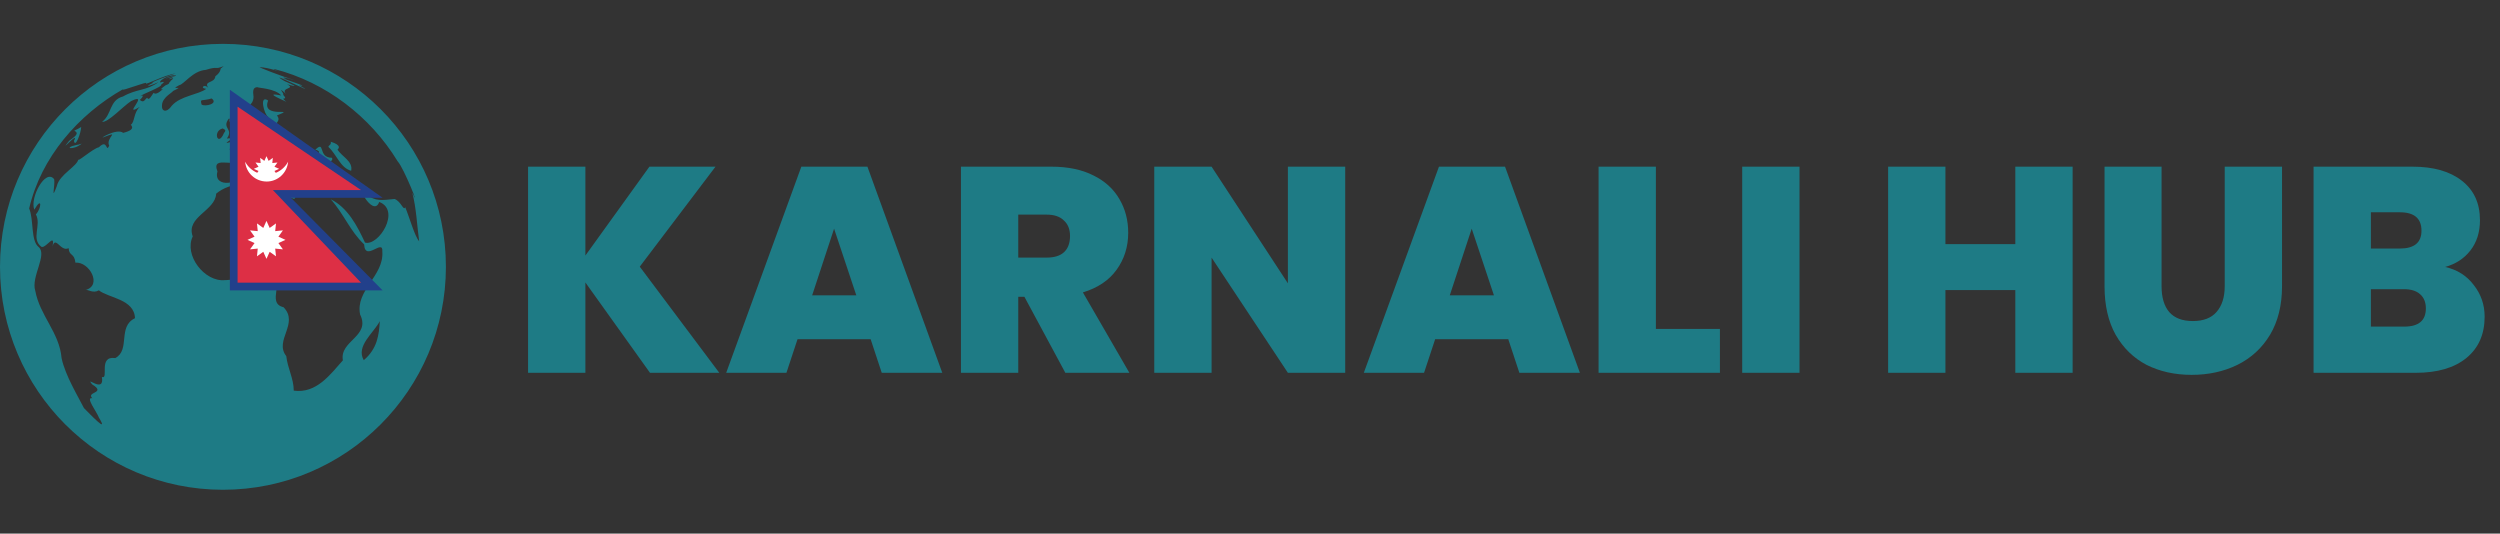 <svg width="342" height="73" viewBox="0 0 342 73" fill="none" xmlns="http://www.w3.org/2000/svg">
<rect x="0" y="0" width="342" height="73" fill="#333333" stroke="none"/>
<g clip-path="url(#clip0_2_6)">
<path d="M11.175 19.654C10.615 19.785 10.973 19.761 10.508 19.82C8.519 20.249 9.996 20.631 11.175 19.654ZM46.167 20.452C46.31 20.356 46.81 19.868 45.25 19.391C45.345 19.88 44.928 19.832 44.928 20.106C46.084 21.155 46.56 22.977 48.038 23.359C48.323 22.048 46.727 21.405 46.167 20.452ZM10.115 19.272C10.294 20.333 11.092 18.152 11.104 17.378C10.794 17.557 10.484 17.735 10.163 17.878C10.913 18.26 10.258 18.665 9.448 19.272C7.804 21.322 10.985 17.676 10.115 19.272ZM30.5 6C13.653 6 0 19.654 0 36.5C0 53.335 13.653 67 30.5 67C47.346 67 61 53.335 61 36.5C61 19.654 47.346 6 30.5 6ZM31.31 16.222L31.453 16.27C30.881 17.009 34.432 19.165 31.882 19.344C29.499 20.023 32.883 18.724 31.036 18.951C32.013 17.592 30.262 17.569 31.31 16.222ZM16.846 18.176C15.989 17.461 13.296 19.153 14.237 18.748C16.573 17.831 14.392 18.843 14.94 19.939C14.44 20.976 14.773 18.915 13.534 20.142C12.641 20.345 10.449 22.37 10.723 21.75C10.651 22.715 8.113 23.859 7.768 25.468C6.934 27.695 7.565 25.384 7.411 24.515C6.219 23.001 4.051 27.076 4.694 28.684C5.778 26.778 5.695 28.482 4.909 29.328C5.707 30.793 4.182 32.699 5.695 33.784C6.362 33.938 7.696 31.544 7.113 34.034C7.518 31.877 8.233 34.546 9.388 33.95C9.46 35.082 10.163 34.558 10.318 35.928C12.248 35.785 14.011 39.05 11.711 39.669C12.057 39.574 12.736 40.181 13.523 39.717C14.857 40.777 18.372 40.908 18.467 43.529C16.048 44.685 17.871 47.854 15.774 48.986C13.368 48.629 14.952 51.953 13.94 51.571C14.345 53.966 11.509 51.261 12.605 52.584C14.619 53.823 11.723 53.573 12.629 54.478C11.616 54.264 13.26 56.361 13.534 57.135C14.988 59.494 12.283 56.611 11.485 55.825C10.723 54.3 8.924 51.381 8.423 48.986C8.137 45.507 5.445 43.172 4.825 39.776C4.206 37.882 6.529 34.844 5.278 33.784C4.194 32.938 4.635 30.043 3.991 28.518C5.6 21.548 10.711 15.674 16.846 12.195C16.215 12.66 20.456 10.992 19.968 11.397C19.837 11.695 22.446 10.265 24.019 10.051C23.852 10.075 19.932 11.48 21.016 11.29C19.337 12.112 20.85 11.647 21.684 11.23C20.016 12.457 18.729 12.112 16.835 13.196C14.928 13.697 15.322 15.674 13.963 16.663C14.761 16.806 16.763 14.602 17.931 13.828C20.611 12.529 16.573 16.186 19.122 14.614C18.264 15.412 18.443 16.687 17.919 17.044C17.657 16.973 18.955 17.664 16.846 18.176ZM21.016 12.696C20.742 13.065 20.361 13.863 20.135 13.375C19.825 13.53 19.706 14.197 19.122 13.661C19.468 13.411 19.825 12.815 19.146 13.184C19.456 12.851 22.22 11.909 22.065 11.552C22.553 11.242 22.506 11.087 21.946 11.278C21.66 11.183 22.625 10.373 23.912 10.265C24.09 10.265 24.162 10.384 23.84 10.349C21.898 10.944 22.732 10.777 24.043 10.349C23.542 10.635 23.197 10.718 23.113 10.849C24.424 10.373 23.042 11.194 23.34 11.135C22.97 11.326 23.399 11.385 22.684 11.659C22.815 11.552 21.517 12.434 22.291 12.171C21.541 12.886 21.207 12.898 21.016 12.696ZM22.16 14.399C22.184 13.256 23.828 12.529 23.626 12.469C25.651 11.516 22.923 12.505 24.519 11.647C25.115 11.588 26.378 9.681 28.129 9.562C30.059 8.979 29.166 9.598 30.595 9.05L30.309 9.288C30.059 9.324 30.369 9.765 29.463 10.432C29.368 11.469 27.736 10.992 28.546 12.1C28.022 11.349 27.235 12.076 28.224 12.148C27.164 12.958 24.698 13.101 23.518 14.447C22.756 15.543 22.053 15.198 22.16 14.399ZM30.631 18.212C29.821 20.166 29.035 17.926 30.464 17.569C30.822 17.759 30.965 17.819 30.631 18.212ZM27.581 14.304C27.343 13.422 27.533 13.887 28.951 13.47C29.928 14.173 28.081 14.638 27.581 14.304ZM49.765 49.272C48.645 47.342 51.123 45.555 51.957 43.934C51.85 45.829 51.612 47.699 49.765 49.272ZM53.983 27.219C52.767 27.314 51.671 27.6 50.575 26.909C48.049 24.145 51.04 30.031 51.874 27.624C54.876 28.768 51.826 33.7 49.932 33.188C48.871 30.9 47.561 28.387 45.25 27.267C47.025 29.232 47.906 31.651 49.813 33.426C49.944 35.904 52.458 32.521 52.303 34.439C52.541 37.739 48.574 39.717 49.265 43.029C50.742 46.043 46.417 46.591 46.906 49.296C45.166 51.238 43.308 53.859 40.186 53.442C40.186 51.798 39.352 50.404 39.161 48.712C37.47 46.567 40.949 44.268 38.792 42.028C36.302 41.468 39.304 38.037 36.743 38.359C35.206 36.822 32.954 38.311 30.75 38.323C27.986 38.585 25.139 34.927 26.366 32.342C25.389 29.649 29.463 28.863 29.571 26.492C31.525 24.86 34.301 25.062 36.946 24.681C36.755 26.576 38.756 26.587 40.27 27.219C41.115 25.17 43.748 27.552 45.547 26.254C46.167 23.228 43.796 25.051 42.438 24.085C40.794 21.679 45.953 22.846 45.416 21.584C43.415 21.572 44.547 19.117 43.129 20.488C44.404 20.714 42.903 21.715 42.938 20.571C41.008 20.011 42.867 22.763 41.89 23.025C40.401 22.406 41.103 23.728 41.258 23.931C40.615 25.325 39.829 21.881 38.006 21.977C36.195 20.321 37.291 22.727 38.864 23.12C38.53 23.216 39.054 24.586 38.637 24.002C37.339 22.215 34.873 21.024 33.407 23.216C33.252 25.265 29.082 25.849 29.749 23.454C28.773 20.976 32.776 23.383 32.406 21.405C29.833 19.701 33.109 20.249 33.979 18.653C35.957 18.712 34.062 17.032 34.992 16.544C34.896 18.367 36.505 18.021 37.779 17.676C37.47 16.627 38.542 16.663 37.887 15.793C40.841 14.614 35.635 16.341 36.683 13.756C35.409 12.874 36.147 15.698 36.683 15.996C36.719 16.866 35.98 17.938 34.968 16.115C33.49 17.08 33.645 15.138 33.55 15.341C33.383 14.59 34.67 14.554 34.682 13.244C34.575 12.41 34.598 11.969 35.194 11.921C35.242 12.04 37.636 12.076 38.482 13.065C36.171 12.6 38.137 13.446 39.173 13.923C38.065 13.053 39.614 13.923 38.709 12.934C39.066 13.005 37.72 11.576 39.102 12.827C38.351 11.933 40.567 12.195 39.257 11.528C41.175 12.064 40.043 11.576 38.911 11.087C35.79 9.229 44.428 13.601 40.901 11.659C43.153 12.148 36.088 9.92 39.304 10.897C38.077 10.361 39.269 10.658 40.377 11.004C38.387 10.384 35.409 9.229 35.528 9.181C36.219 9.229 36.898 9.384 37.553 9.574C39.59 10.182 36.969 9.431 37.529 9.443C44.535 11.242 50.67 15.936 54.4 22.072C55.269 22.989 57.64 29.054 56.401 26.361C56.961 28.506 57.044 30.817 57.342 33.009C56.723 32.318 56.032 29.769 55.436 28.351C55.186 28.899 54.9 27.576 53.983 27.219Z" fill="#1E7B85"/>
</g>
<path d="M88.92 51L80.08 38.64V51H72.24V22.8H80.08V34.96L88.84 22.8H97.88L87.52 36.48L98.4 51H88.92ZM119.103 46.4H109.103L107.583 51H99.343L109.623 22.8H118.663L128.903 51H120.623L119.103 46.4ZM117.143 40.4L114.103 31.28L111.103 40.4H117.143ZM145.739 51L140.139 40.6H139.299V51H131.459V22.8H143.819C146.085 22.8 148.005 23.2 149.579 24C151.152 24.773 152.339 25.853 153.139 27.24C153.939 28.6 154.339 30.133 154.339 31.84C154.339 33.76 153.805 35.453 152.739 36.92C151.699 38.36 150.165 39.387 148.139 40L154.499 51H145.739ZM139.299 35.24H143.179C144.245 35.24 145.045 34.987 145.579 34.48C146.112 33.973 146.379 33.24 146.379 32.28C146.379 31.373 146.099 30.667 145.539 30.16C145.005 29.627 144.219 29.36 143.179 29.36H139.299V35.24ZM184.024 51H176.184L165.744 35.24V51H157.904V22.8H165.744L176.184 38.76V22.8H184.024V51ZM206.33 46.4H196.33L194.81 51H186.57L196.85 22.8H205.89L216.13 51H207.85L206.33 46.4ZM204.37 40.4L201.33 31.28L198.33 40.4H204.37ZM226.525 45H235.285V51H218.685V22.8H226.525V45ZM246.174 22.8V51H238.334V22.8H246.174ZM283.535 22.8V51H275.695V39.68H266.135V51H258.295V22.8H266.135V33.4H275.695V22.8H283.535ZM295.701 22.8V39.16C295.701 40.68 296.048 41.853 296.741 42.68C297.461 43.507 298.541 43.92 299.981 43.92C301.421 43.92 302.501 43.507 303.221 42.68C303.968 41.827 304.341 40.653 304.341 39.16V22.8H312.181V39.16C312.181 41.747 311.635 43.96 310.541 45.8C309.448 47.613 307.955 48.987 306.061 49.92C304.195 50.827 302.115 51.28 299.821 51.28C297.528 51.28 295.475 50.827 293.661 49.92C291.875 48.987 290.461 47.613 289.421 45.8C288.408 43.987 287.901 41.773 287.901 39.16V22.8H295.701ZM334.498 36.52C336.151 36.893 337.458 37.72 338.418 39C339.404 40.253 339.898 41.693 339.898 43.32C339.898 45.72 339.071 47.6 337.418 48.96C335.764 50.32 333.444 51 330.458 51H316.498V22.8H330.018C332.898 22.8 335.151 23.44 336.778 24.72C338.431 26 339.258 27.8 339.258 30.12C339.258 31.773 338.818 33.16 337.938 34.28C337.084 35.373 335.938 36.12 334.498 36.52ZM324.338 34H328.298C330.271 34 331.258 33.187 331.258 31.56C331.258 29.88 330.271 29.04 328.298 29.04H324.338V34ZM328.898 44.68C330.871 44.68 331.858 43.853 331.858 42.2C331.858 41.347 331.591 40.693 331.058 40.24C330.551 39.787 329.818 39.56 328.858 39.56H324.338V44.68H328.898Z" fill="#1E7B85"/>
<path d="M52.34 27.056L31.444 12.278V39.722H52.34L39.802 27.056H52.34Z" fill="#22408B"/>
<path d="M49.389 26L32.5 14.596V38.667H49.389L37.328 26H49.389Z" fill="#DD2F45"/>
<path d="M38.085 32.377L38.703 31.515L37.648 31.619L37.754 30.563L36.891 31.182L36.454 30.215L36.017 31.182L35.155 30.563L35.259 31.619L34.204 31.515L34.822 32.377L33.855 32.814L34.822 33.251L34.204 34.112L35.259 34.008L35.155 35.064L36.017 34.446L36.454 35.412L36.891 34.446L37.754 35.064L37.648 34.008L38.703 34.112L38.085 33.251L39.052 32.814L38.085 32.377ZM36.453 24.833L36.454 24.835L36.455 24.833L36.474 24.835C38.024 24.835 39.282 23.642 39.413 22.125C39.044 22.811 38.449 23.349 37.729 23.647L37.544 23.39L38.189 23.098L37.544 22.807L37.957 22.232L37.252 22.301L37.323 21.596L36.746 22.009L36.455 21.363L36.164 22.009L35.587 21.596L35.658 22.301L34.953 22.232L35.366 22.807L34.721 23.098L35.366 23.39L35.19 23.636C34.483 23.335 33.9 22.802 33.537 22.125C33.597 22.859 33.93 23.544 34.47 24.045C35.009 24.546 35.717 24.827 36.453 24.833Z" fill="white"/>
<defs>
<clipPath id="clip0_2_6">
<rect width="61" height="61" fill="white" transform="translate(0 6)"/>
</clipPath>
</defs>
</svg>
